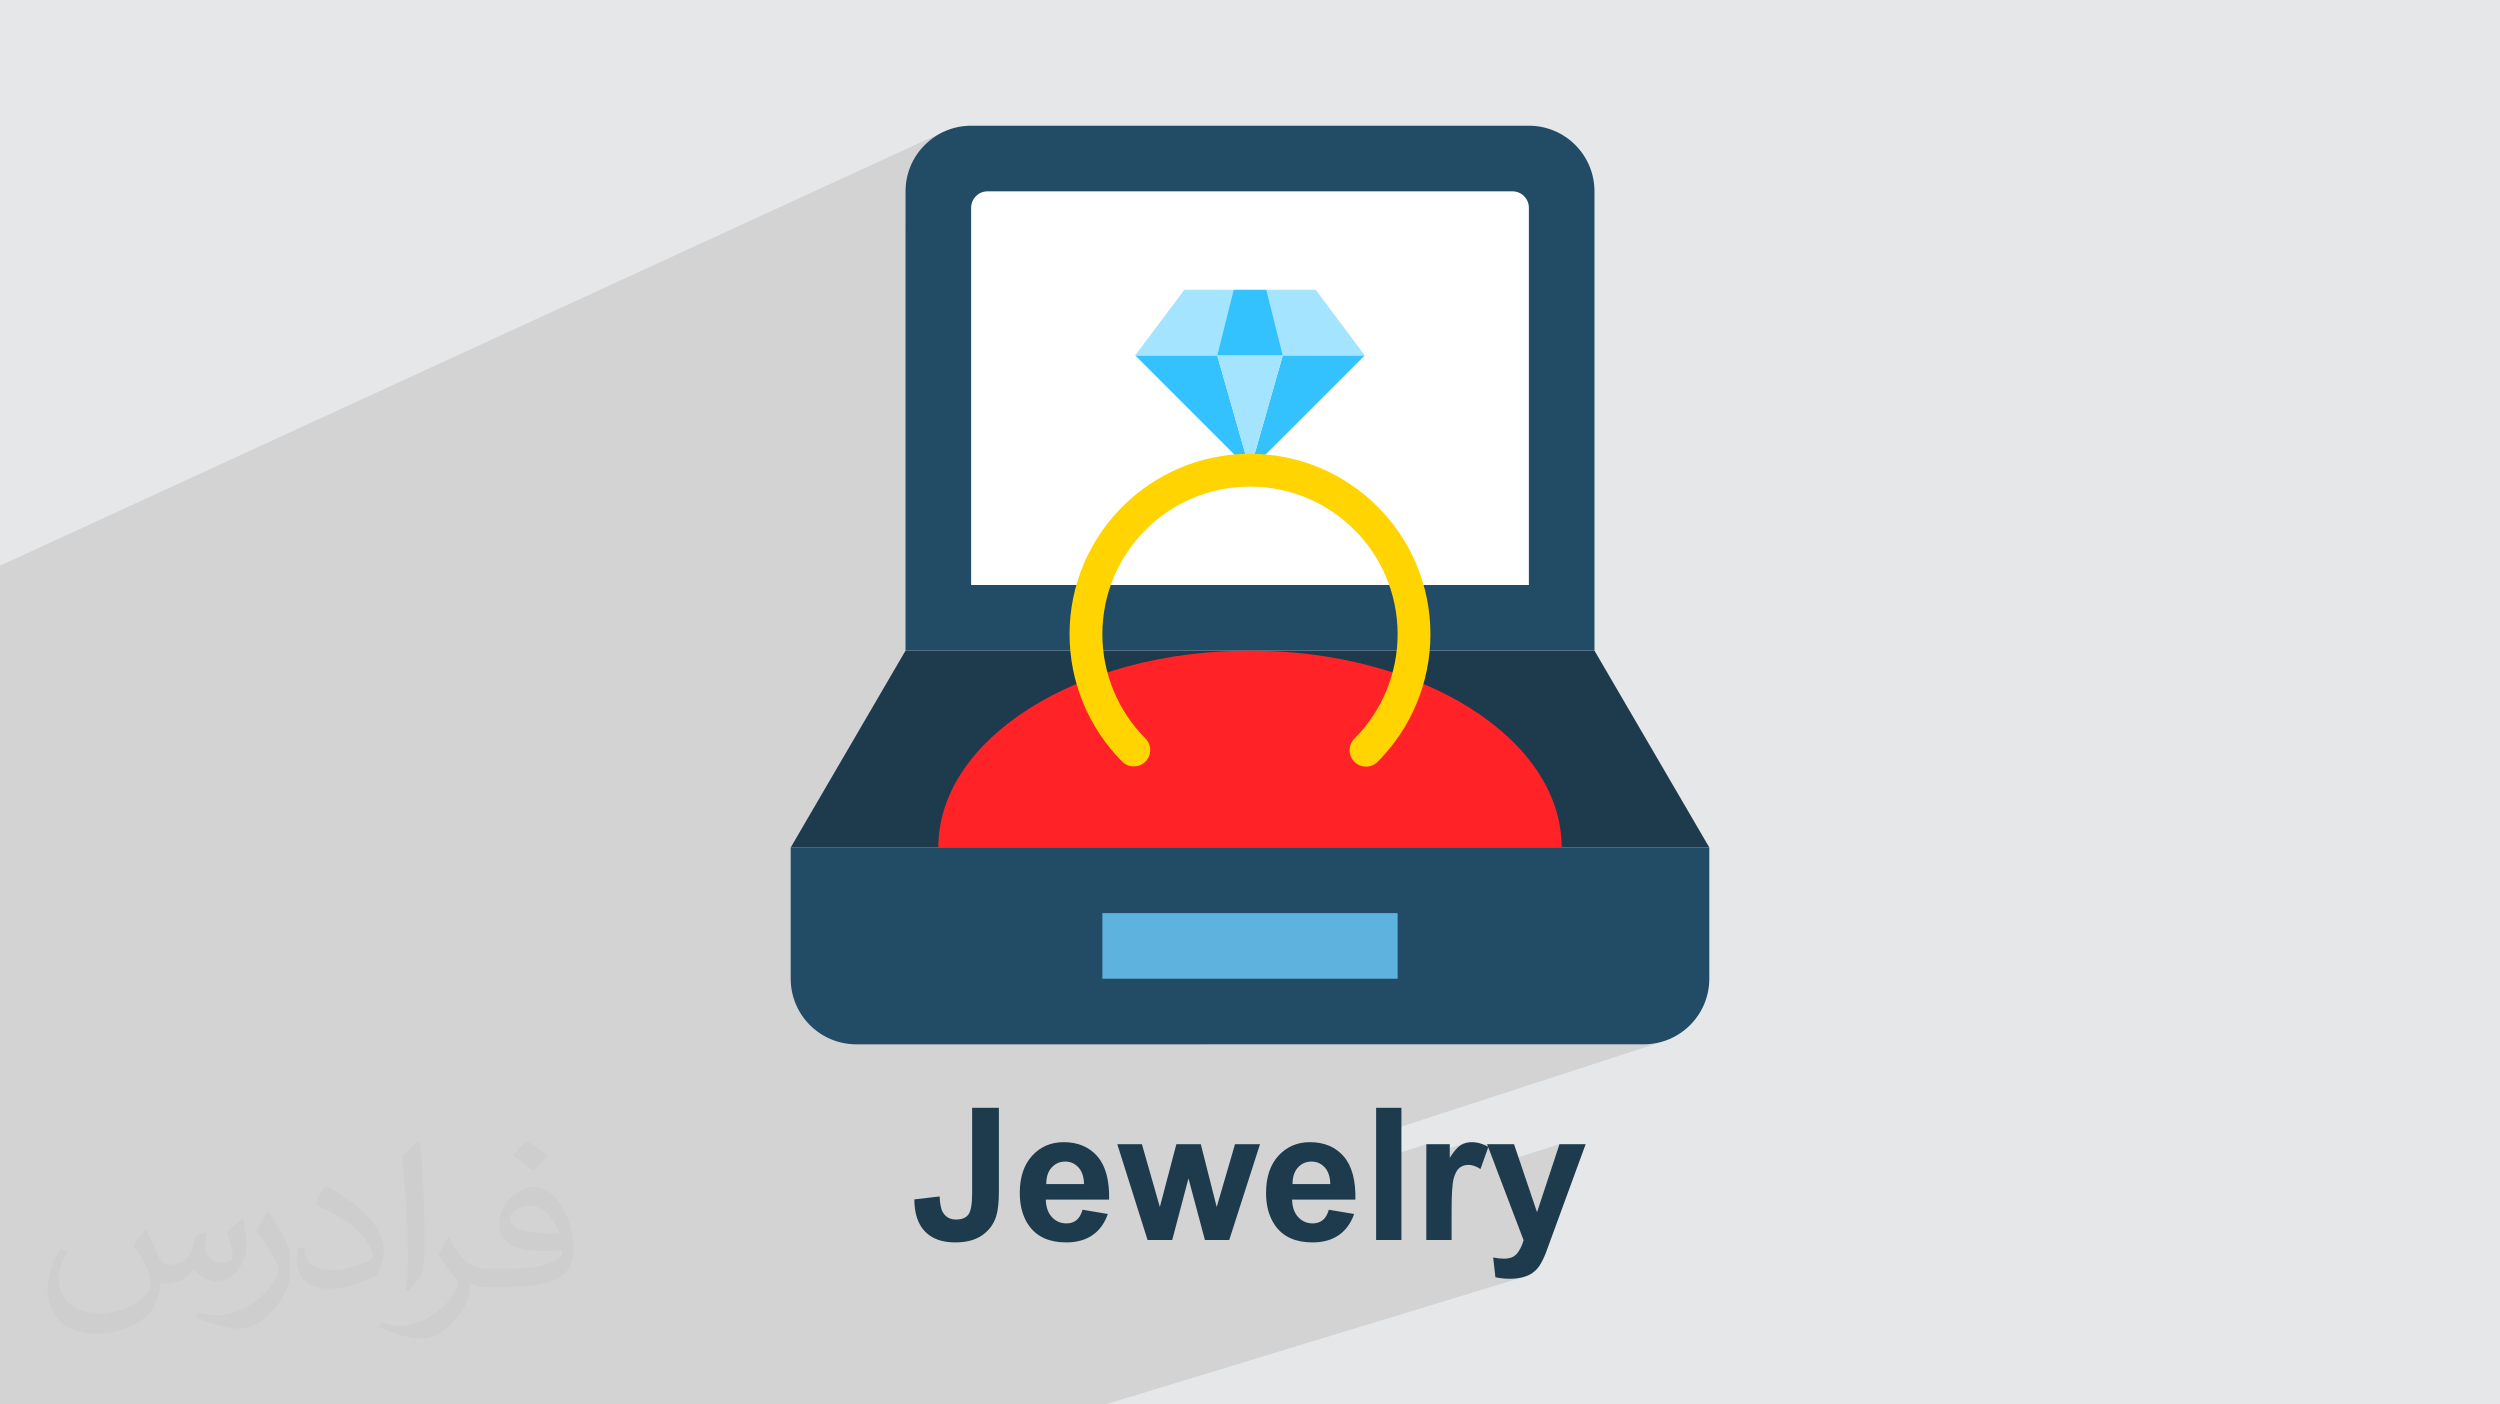 <?xml version="1.0" encoding="UTF-8"?>
<!DOCTYPE svg PUBLIC "-//W3C//DTD SVG 1.0//EN" "http://www.w3.org/TR/2001/REC-SVG-20010904/DTD/svg10.dtd">
<!-- Creator: CorelDRAW -->
<svg xmlns="http://www.w3.org/2000/svg" xml:space="preserve" width="94.192mm" height="52.917mm" version="1.0" style="shape-rendering:geometricPrecision; text-rendering:geometricPrecision; image-rendering:optimizeQuality; fill-rule:evenodd; clip-rule:evenodd"
viewBox="0 0 9404.92 5283.66"
 xmlns:xlink="http://www.w3.org/1999/xlink"
 xmlns:xodm="http://www.corel.com/coreldraw/odm/2003">
 <defs>
  <style type="text/css">
   <![CDATA[
    .fil3 {fill:#1D3B4D;fill-rule:nonzero}
    .fil4 {fill:#224C66;fill-rule:nonzero}
    .fil8 {fill:#34C2FF;fill-rule:nonzero}
    .fil7 {fill:#5DB3DE;fill-rule:nonzero}
    .fil9 {fill:#A5E4FF;fill-rule:nonzero}
    .fil6 {fill:#FF2328;fill-rule:nonzero}
    .fil10 {fill:#FFD400;fill-rule:nonzero}
    .fil5 {fill:white;fill-rule:nonzero}
    .fil2 {fill:#373435;fill-opacity:0.031}
    .fil1 {fill:#2B2A29;fill-opacity:0.102}
    .fil0 {fill:#E6E7E8}
   ]]>
  </style>
 </defs>
 <g id="Layer_x0020_1">
  <polygon class="fil0" points="-0,0 9404.92,0 9404.92,5283.66 -0,5283.66 "/>
  <polygon class="fil1" points="-0,4389.11 -0,4326.46 -0,4258.38 -0,4147.42 -0,3812.66 -0,3691.06 -0,3675.73 -0,3575.81 -0,3458.11 -0,3349.1 -0,3260.42 -0,3208.13 -0,3147.7 -0,3134.99 -0,3115.58 -0,3070.46 -0,3002.13 -0,2388.16 -0,2269.28 -0,2150.01 -0,2128.05 3557.31,492.33 3535.74,502.73 3515.39,515.1 3496.39,529.31 3478.85,545.24 3466.68,558.63 3653.38,472.93 3653.39,472.93 3466.67,558.64 3462.92,562.78 3448.71,581.78 3436.34,602.13 3425.94,623.71 3417.65,646.38 3411.56,670.04 3407.82,694.55 3406.54,719.78 3406.54,852.87 3691.07,724.63 3702.66,721.04 3715.1,719.78 5689.83,719.78 5702.26,721.04 5713.84,724.63 5724.32,730.32 5733.46,737.85 5741,746.99 5746.68,757.47 5750.27,769.06 5751.53,781.49 5751.53,2200.83 5257.82,2388.67 5257.68,2399.79 5257.17,2413.54 5256.31,2427.24 5255.13,2440.88 5254.38,2447.66 5998.38,2447.66 5486.15,2637.49 5490.82,2640.04 5531.54,2664.57 5570.37,2690.28 5607.21,2717.15 5642.02,2745.12 5674.71,2774.16 5705.21,2804.2 5733.44,2835.22 5759.33,2867.14 5782.82,2899.95 5803.81,2933.58 5822.25,2967.99 5838.04,3003.12 5851.13,3038.95 5861.45,3075.41 5868.9,3112.48 5873.43,3150.08 5874.96,3188.19 6430.34,3188.19 5257.85,3592.47 5257.85,3681.88 4536.43,3928.71 6183.51,3928.71 6208.74,3927.43 6233.25,3923.7 6256.91,3917.61 5176.93,4269.18 5176.93,4365.35 5365.73,4304.43 5365.73,4347.29 5509.26,4301.16 5504.33,4303.1 5499.53,4305.38 5494.9,4308.02 5490.28,4311.23 5485.51,4315.23 5480.59,4320 5475.54,4325.56 5470.35,4331.89 5465.02,4339.01 5459.54,4346.92 5458.96,4347.83 5594.34,4304.43 5623.7,4381.67 5866.59,4304.43 5782.21,4560.13 5701.13,4585.37 5731.62,4665.59 5729.38,4672.98 5726.89,4680.03 5724.17,4686.77 5721.22,4693.17 5718.03,4699.26 5714.61,4705 5710.96,4710.41 5707.08,4715.48 5702.82,4720.07 5698.01,4724.05 5692.66,4727.41 5686.77,4730.16 5680.33,4732.3 5619.53,4750.97 5625.59,4804.96 5632.25,4806.3 5638.94,4807.47 5645.66,4808.46 5652.4,4809.28 5659.18,4809.92 5665.98,4810.37 5672.8,4810.65 5679.65,4810.74 5686.37,4810.65 5692.93,4810.37 5699.3,4809.92 5705.5,4809.28 5711.52,4808.46 5717.36,4807.47 5723.03,4806.3 5728.5,4804.96 5733.82,4803.45 4157.45,5283.66 4058.92,5283.66 3885.47,5283.66 3820.6,5283.66 3729.29,5283.66 3472.27,5283.66 3457.97,5283.66 3382.7,5283.66 3294.53,5283.66 3204.96,5283.66 3037.28,5283.66 2984.83,5283.66 2805.68,5283.66 2787.03,5283.66 2784.07,5283.66 2701.18,5283.66 2688.82,5283.66 2684.73,5283.66 2682.8,5283.66 2598.63,5283.66 2556.77,5283.66 2539.18,5283.66 2482.78,5283.66 2474.2,5283.66 2461.71,5283.66 2452.45,5283.66 2426.83,5283.66 2395.49,5283.66 2331.05,5283.66 2278.61,5283.66 2165.06,5283.66 2109.93,5283.66 2079.56,5283.66 2060.6,5283.66 1938.82,5283.66 1885.44,5283.66 1873.9,5283.66 1838.26,5283.66 1822.95,5283.66 1780.07,5283.66 1775.08,5283.66 1675.9,5283.66 1601.85,5283.66 1571.63,5283.66 1511.22,5283.66 1475.06,5283.66 1272.73,5283.66 1261.15,5283.66 1140.88,5283.66 1041.99,5283.66 576.39,5283.66 413.54,5283.66 353.09,5283.66 -0,5283.66 -0,5272.49 -0,5246.64 -0,5076.63 -0,4933.62 -0,4773.8 -0,4770.44 -0,4770.43 -0,4670.61 -0,4494.52 "/>
  <path class="fil2" d="M548.54 4627.69c17.95,27.21 29.6,53.36 40.96,82.43 8.45,16.91 12.93,48.09 52.57,48.09 11.61,0 28.28,-3.42 43.06,-11.61 16.63,-8.73 29.32,-21.94 35.94,-42l15.85 -53.36 38.57 -19.02 2.64 2.64c-5.27,20.09 -6.59,39.36 -6.59,54.43 0,44.63 38.57,61.56 69.22,61.56 17.95,0 34.09,-8.73 34.09,-25.11 0,-21.13 -8.98,-57.06 -20.62,-89.29 17.95,-17.95 35.94,-35.94 56.53,-50.47l3.17 1.6c8.98,38.04 14,75.56 14,100.66 0,24.57 -10.83,51.79 -19.81,69.49 -18.49,34.87 -51.25,62.62 -90.87,62.62 -30.1,0 -63.65,-15.07 -86.66,-43.06l-1.32 0c-21.66,26.96 -55.22,51.25 -108.86,51.25l-16.63 0c-2.64,35.41 -10.29,60.49 -21.94,82.95 -31.95,62.34 -126.81,106.47 -216.1,106.47 -124.17,0 -186.51,-71.59 -186.51,-166.96 0,-58.91 19.27,-113.6 48.88,-152.42l24.29 10.04c-18.49,35.41 -30.91,68.68 -30.91,101.45 0,89.29 72.66,131.83 156.4,131.83 77.68,0 173.83,-49.41 191.28,-106.72 -6.59,-62.62 -30.1,-91.93 -66.04,-148.99 10.83,-19.02 24.83,-38.04 42.28,-58.38l3.17 0 0 0 0 0 -0.02 -0.09zm1432.13 -336.04c26.15,16.39 51.79,35.66 76.87,57.85 -14,19.81 -31.45,37.79 -53.11,53.64 -25.11,-20.34 -50.19,-37.79 -75.84,-56.27 17.42,-19.55 34.62,-38.29 52.04,-55.22l0 0 0 0 0 0 0 0 0 0 0.03 0zm13.47 244.11c-42.28,0 -76.87,27.75 -76.87,48.34 0,44.13 84.53,57.85 185.72,57.31 -12.68,-51.79 -57.06,-105.68 -108.86,-105.68l0.01 0.03zm-94.86 236.19c54.96,0 103.04,-1.6 139.74,-10.83 40.96,-10.29 75.56,-30.91 75.56,-45.17 0,-3.7 0,-8.19 -1.32,-11.89 -22.98,2.11 -49.41,2.11 -72.38,2.11 -74.49,0 -131.55,-16.91 -154.02,-58.66 -5.55,-11.61 -9.51,-24.57 -9.51,-39.36 0,-40.43 17.42,-79.79 48.09,-107 25.61,-22.45 53.89,-36.44 82.67,-36.44 52.04,0 93.51,41.75 122.57,107.54 15.85,35.94 26.68,77.4 26.68,129.72 0,34.87 -9.51,64.19 -31.17,85.85 -40.43,39.11 -114.92,53.89 -229.04,53.89l-51.79 0 0 0 -13.47 0c-28.28,0 -48.62,-5.02 -64.72,-17.42l-2.64 0c0.79,6.59 1.32,12.93 1.32,19.02 0,25.61 -8.45,58.38 -25.61,84.53 -50.72,75.3 -105.68,108.04 -153.24,108.04 -48.09,0 -107,-18.49 -160.11,-42.54l9.51 -18.49c17.17,7.13 40.96,11.89 73.7,11.89 85.85,0 198.66,-82.43 212.66,-163 -3.17,-6.59 -8.98,-15.32 -17.17,-24.57 -25.11,-29.85 -40.96,-54.68 -55.75,-80.83 12.68,-25.11 24.29,-45.17 35.13,-63.4l4.49 -0.53c36.72,74.77 69.99,117.55 144.23,117.55l11.61 0 0 0 53.89 0 0 0 0 0 0 0 0 0 0 0 0.09 0.01zm-371.98 79c6.34,-34.34 6.87,-72.91 6.87,-108.86l0 -53.36c0,-99.6 -12.68,-244.36 -22.98,-338.68 17.95,-19.27 43.06,-42 62.87,-57.31l5.81 1.6c13.47,118.62 16.63,256 16.63,383.06 0,33.3 -1.32,65.79 -4.49,89.55 -1.85,30.1 -19.27,52.83 -56.53,87.7l-8.19 -3.7zm-382.8 -157.19c1.85,46.77 24.83,83.49 105.15,83.49 49.93,0 92.19,-12.93 138.96,-35.13 8.45,-3.7 12.93,-8.73 12.93,-12.93 0,-29.32 -22.45,-68.15 -60.23,-103.55 -36.72,-33.3 -85.34,-62.62 -130.76,-82.18 -15.6,-6.59 -20.62,-13.47 -20.62,-20.09 0,-13.47 17.95,-41.75 32.77,-62.09l5.02 -0.53c52.04,27.21 110.17,67.64 153.24,112.53 39.11,41.47 63.4,83.49 63.4,129.19 0,33.81 -10.29,65.51 -26.96,95.11 -57.06,28.79 -117.83,50.72 -178.06,50.72 -73.17,0 -123.1,-34.34 -123.1,-114.92 0,-8.73 0,-22.19 3.17,-39.64l25.11 0 0 0 0 0 0 0 0 0 0 0 -0.02 0zm-132.37 -132.9l45.45 73.45c16.63,27.21 32.23,56.81 32.23,103.55l0 59.7c0,48.34 -30.91,100.13 -80.83,151.38 -39.11,34.62 -73.7,49.41 -105.68,49.41 -47.55,0 -101.98,-14.79 -164.85,-41.75l7.13 -18.49c19.81,5.27 42.79,9.77 71.06,9.77 90.36,-0.53 182.8,-66.57 225.08,-147.15 5.02,-9.26 6.87,-17.95 6.87,-24.04 0,-9.26 -5.02,-19.55 -8.98,-28.79 -22.98,-43.31 -48.62,-82.95 -76.87,-119.68 14.79,-23.25 29.6,-45.7 45.7,-67.9l3.7 0.53 0 0 0 0 0 0 0 0 0 0 -0.02 0.01z"/>
  <g id="_2928812233952">
   <path class="fil3" d="M3657.09 4167.61l100.71 0 0 315.08c0,41.21 -3.59,72.92 -10.88,95.15 -9.73,28.94 -27.32,52.21 -52.9,69.79 -25.46,17.48 -59.15,26.29 -101.05,26.29 -49.09,0 -86.82,-13.66 -113.21,-41.1 -26.51,-27.43 -39.82,-67.72 -40.06,-120.74l95.16 -11.1c1.16,28.36 5.21,48.38 12.39,60.07 10.76,17.82 27.08,26.74 49.08,26.74 22.11,0 37.84,-6.36 47,-19.21 9.15,-12.74 13.77,-39.24 13.77,-79.53l0 -321.44zm415.44 383.38l95.15 15.98c-12.15,34.84 -31.49,61.35 -57.76,79.63 -26.39,18.18 -59.38,27.33 -98.85,27.33 -62.63,0 -109.04,-20.5 -139.02,-61.47 -23.73,-32.88 -35.66,-74.32 -35.66,-124.44 0,-59.72 15.63,-106.61 46.77,-140.41 31.13,-33.91 70.6,-50.81 118.3,-50.81 53.47,0 95.73,17.7 126.75,53.13 30.9,35.43 45.72,89.71 44.33,162.86l-238.23 0c0.7,28.25 8.34,50.23 23.05,65.98 14.59,15.74 32.87,23.61 54.64,23.61 14.93,0 27.43,-4.05 37.5,-12.16 10.18,-8.09 17.82,-21.18 23.04,-39.23zm5.55 -96.54c-0.69,-27.67 -7.76,-48.73 -21.3,-63.08 -13.54,-14.47 -29.98,-21.64 -49.43,-21.64 -20.72,0 -37.85,7.64 -51.39,22.8 -13.55,15.17 -20.14,35.89 -19.91,61.93l142.02 0zm239.03 210.44l-113.9 -360.45 92.61 0 67.47 236.25 62.17 -236.25 91.91 0 59.84 236.25 68.88 -236.25 93.99 0 -115.74 360.45 -91.45 0 -61.93 -231.86 -61.12 231.86 -92.72 0zm681.91 -113.9l95.15 15.98c-12.15,34.84 -31.48,61.35 -57.76,79.63 -26.39,18.18 -59.38,27.33 -98.85,27.33 -62.63,0 -109.04,-20.5 -139.02,-61.47 -23.72,-32.88 -35.66,-74.32 -35.66,-124.44 0,-59.72 15.63,-106.61 46.77,-140.41 31.13,-33.91 70.6,-50.81 118.3,-50.81 53.47,0 95.73,17.7 126.75,53.13 30.9,35.43 45.72,89.71 44.33,162.86l-238.22 0c0.69,28.25 8.33,50.23 23.04,65.98 14.59,15.74 32.87,23.61 54.64,23.61 14.93,0 27.43,-4.05 37.5,-12.16 10.18,-8.09 17.82,-21.18 23.04,-39.23zm5.55 -96.54c-0.69,-27.67 -7.76,-48.73 -21.3,-63.08 -13.54,-14.47 -29.98,-21.64 -49.43,-21.64 -20.72,0 -37.85,7.64 -51.39,22.8 -13.55,15.17 -20.14,35.89 -19.91,61.93l142.02 0zm172.36 210.44l0 -497.28 95.15 0 0 497.28 -95.15 0zm283.94 0l-95.15 0 0 -360.45 88.21 0 0 51.16c15.16,-24.19 28.82,-40.05 40.97,-47.58 12.16,-7.52 25.93,-11.22 41.33,-11.22 21.77,0 42.72,6.02 62.85,17.94l-29.52 83.11c-16.1,-10.42 -31.02,-15.63 -44.8,-15.63 -13.43,0 -24.77,3.69 -34.03,10.99 -9.27,7.41 -16.55,20.6 -21.88,39.81 -5.32,19.22 -7.99,59.5 -7.99,120.74l0 111.12zm133.47 -360.45l101.4 0 86.47 255.69 84.38 -255.69 98.62 0 -127.1 346.91 -22.92 62.62c-8.45,20.96 -16.45,36.93 -24.07,48.04 -7.53,11 -16.33,20.03 -26.16,26.86 -9.85,6.95 -22,12.27 -36.46,16.1 -14.36,3.81 -30.68,5.78 -48.85,5.78 -18.29,0 -36.34,-1.97 -54.06,-5.78l-8.34 -74.32c14.93,2.9 28.48,4.39 40.52,4.39 22.22,0 38.66,-6.48 49.31,-19.55 10.65,-13.09 18.87,-29.75 24.54,-49.89l-137.28 -361.15z"/>
   <g>
    <path class="fil4" d="M2974.57 3188.19l3455.78 0 0 493.68c0,136.29 -110.53,246.84 -246.84,246.84l-2962.1 0c-136.3,0 -246.85,-110.54 -246.85,-246.85l0 -493.67 0 0z"/>
    <polygon class="fil3" points="6430.34,3188.19 2974.57,3188.19 3406.54,2447.66 5998.38,2447.66 "/>
    <path class="fil4" d="M3653.38 472.93l2098.15 0c136.3,0 246.85,110.54 246.85,246.85l0 1727.88 -2591.84 0 0 -1727.88c0,-136.3 110.54,-246.85 246.85,-246.85l-0.01 0z"/>
    <path class="fil5" d="M5751.53 781.49l0 1419.34 -2098.15 0 0 -1419.34c0,-34.07 27.64,-61.71 61.72,-61.71l1974.73 0c34.08,0 61.71,27.64 61.71,61.71l0 0z"/>
    <path class="fil6" d="M3529.96 3188.19c0,-408.98 524.95,-740.53 1172.5,-740.53 647.55,0 1172.49,331.55 1172.49,740.53l-2345 0z"/>
    <polygon class="fil7" points="4147.06,3435.03 5257.85,3435.03 5257.85,3681.88 4147.06,3681.88 "/>
    <polygon class="fil8" points="4270.48,1336.88 4702.46,1768.85 4579.04,1336.88 "/>
    <polygon class="fil8" points="4825.87,1336.88 4702.46,1768.85 5134.43,1336.88 "/>
    <polygon class="fil9" points="4579.04,1336.88 4702.46,1768.85 4825.87,1336.88 "/>
    <polygon class="fil9" points="4640.74,1090.04 4455.61,1090.04 4270.48,1336.88 4579.04,1336.88 "/>
    <polygon class="fil9" points="5134.43,1336.88 4949.3,1090.04 4764.17,1090.04 4825.88,1336.88 "/>
    <polygon class="fil8" points="4825.87,1336.88 4764.17,1090.04 4640.74,1090.04 4579.04,1336.88 "/>
    <path class="fil10" d="M5138.83 2884.04c-34.08,-0.02 -61.7,-27.64 -61.7,-61.72 0,-16.36 6.51,-32.06 18.06,-43.63 104.07,-104.05 162.65,-245.43 162.65,-392.7 0,-306.69 -248.71,-555.39 -555.39,-555.39 -306.69,0 -555.39,248.7 -555.39,555.39 0,147.27 58.58,288.64 162.66,392.73 11.09,11.48 17.3,26.85 17.3,42.85 0,34.08 -27.64,61.71 -61.71,61.71 -16,0 -31.36,-6.21 -42.88,-17.31 -127.21,-127.21 -198.81,-300 -198.81,-479.99 0,-374.83 303.98,-678.81 678.81,-678.81 374.83,0 678.81,303.98 678.81,678.81 0,180 -71.6,352.79 -198.82,480 -11.53,11.55 -27.21,18.06 -43.55,18.06 -0.02,0 -0.05,0 -0.07,0l0 0.01z"/>
   </g>
  </g>
 </g>
</svg>
